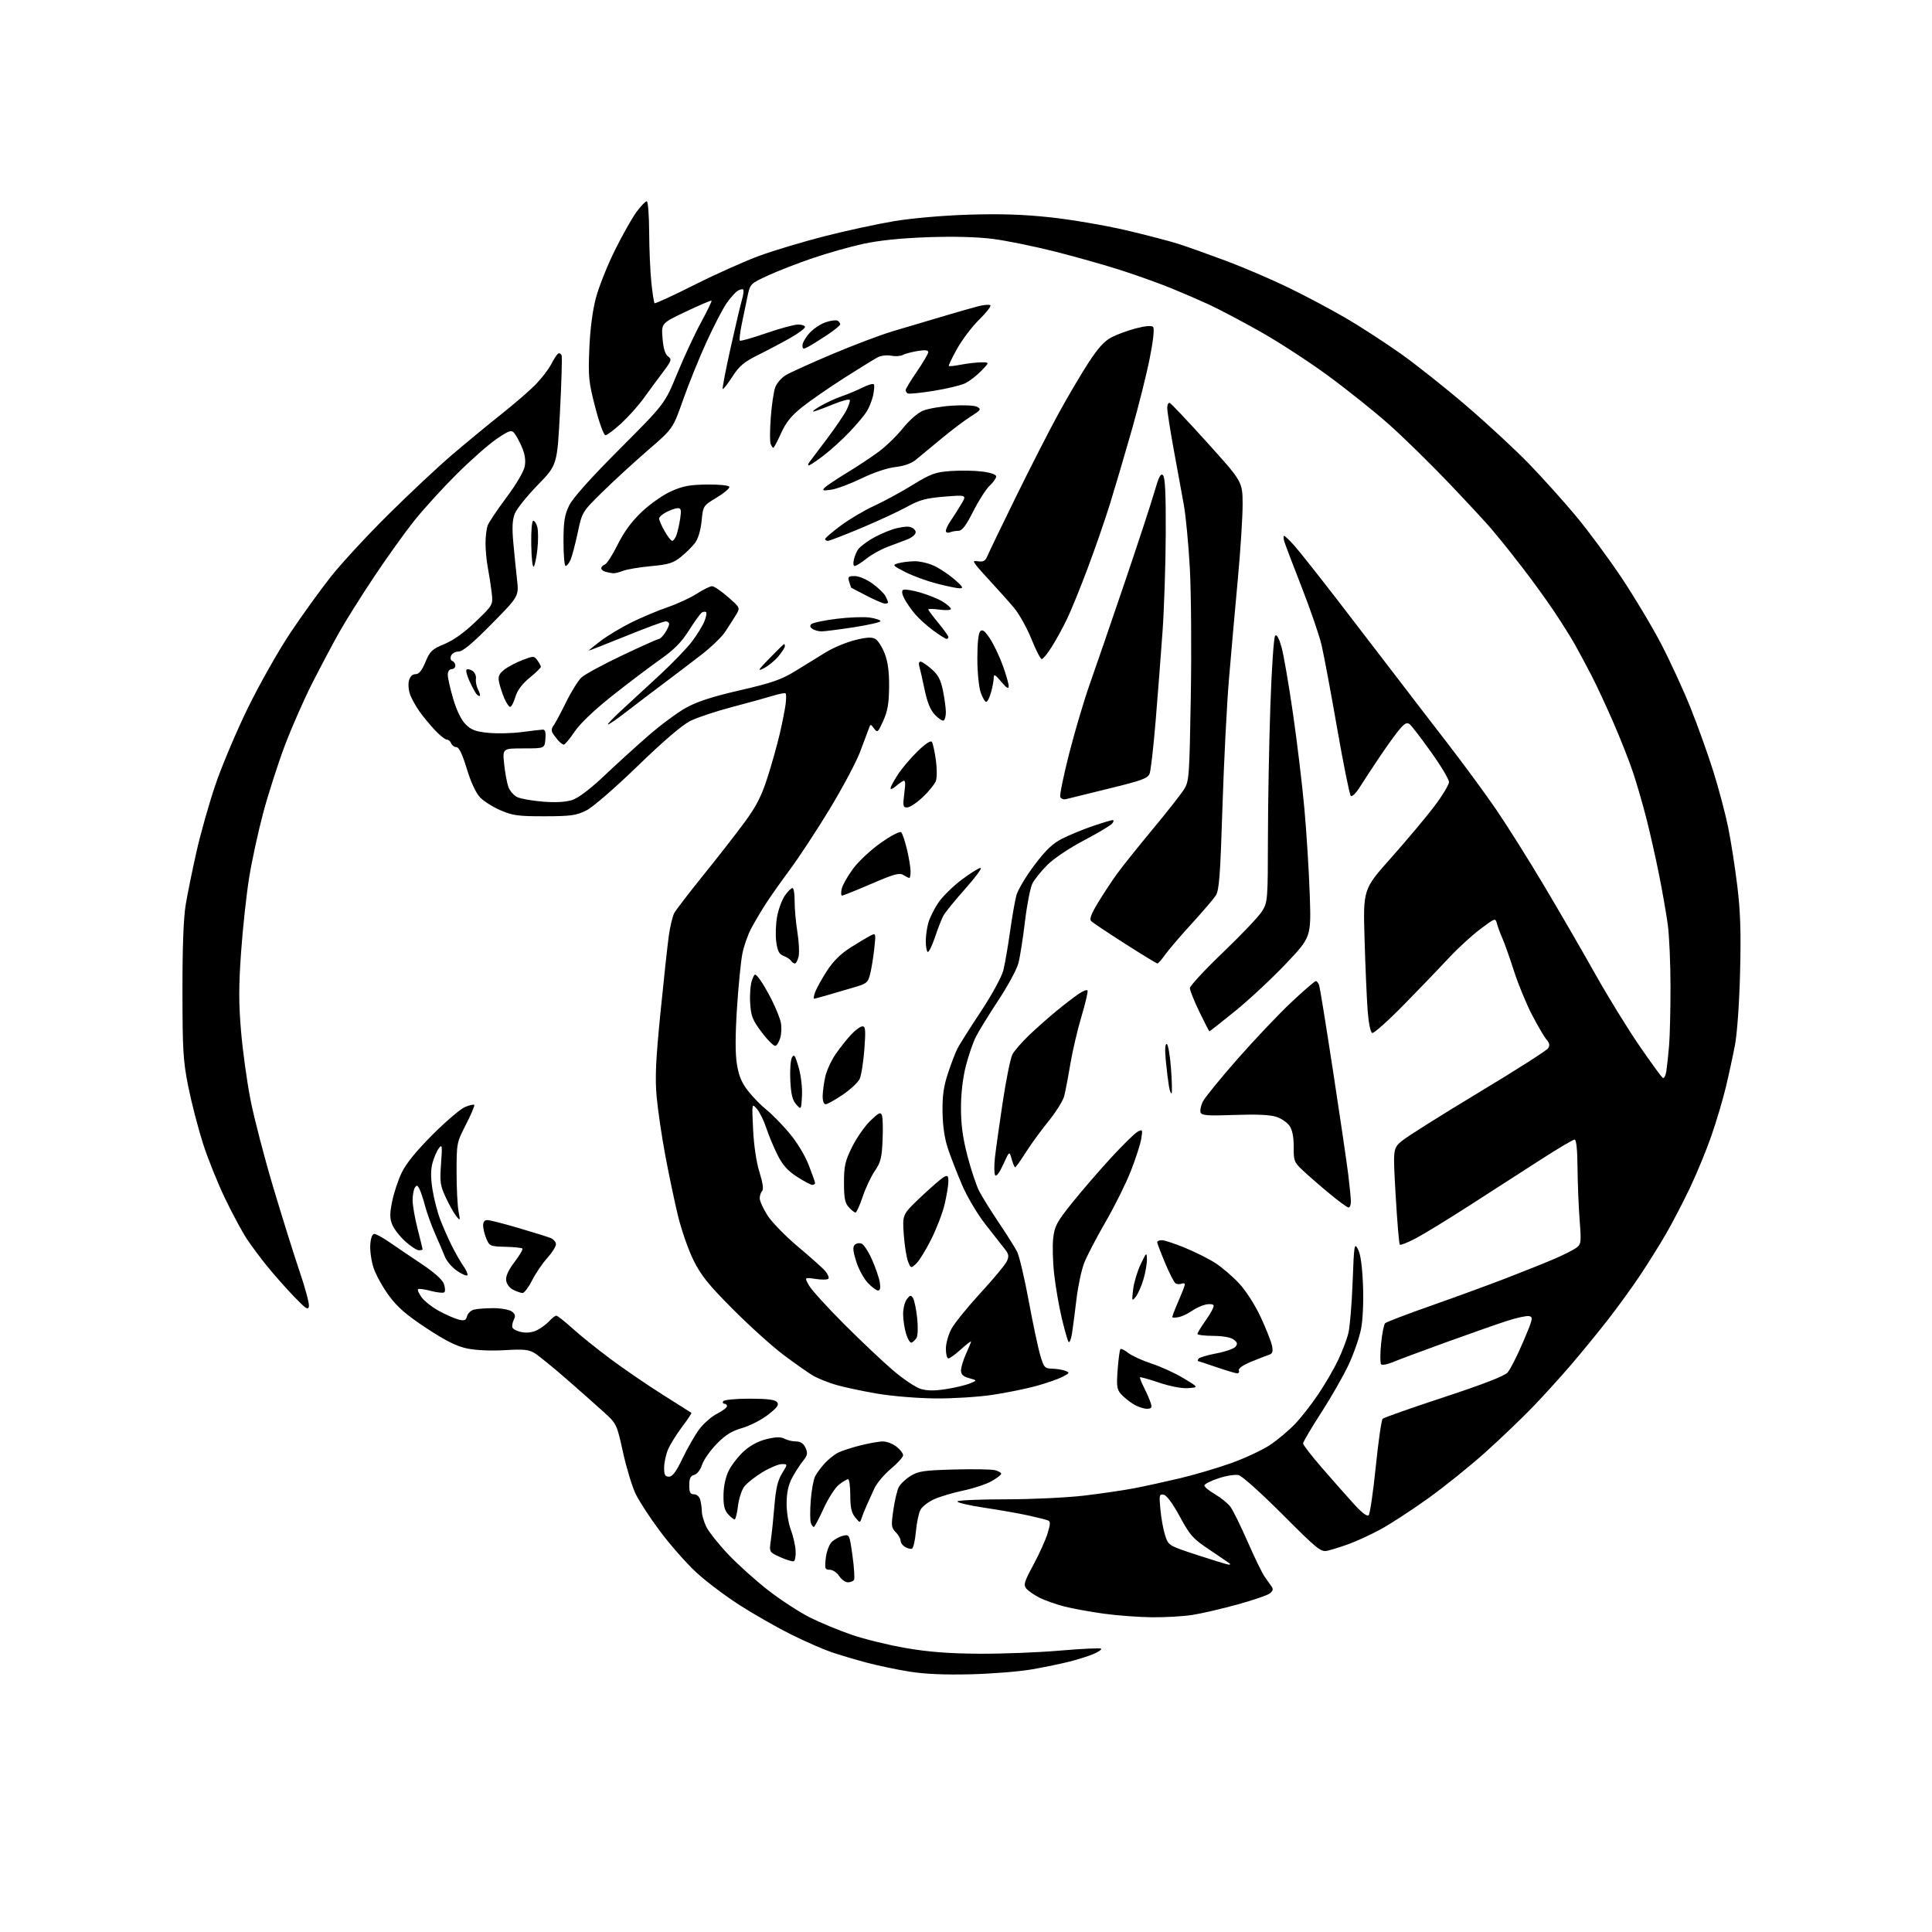 <?xml version="1.0" encoding="UTF-8" standalone="no"?>
<svg 
  version="1.1" 
  xmlns="http://www.w3.org/2000/svg" 
  xmlns:xlink="http://www.w3.org/1999/xlink" 
  xmlns:svg="http://www.w3.org/2000/svg"
  xmlns:rdf="http://www.w3.org/1999/02/22-rdf-syntax-ns#"
  xmlns:cc="http://creativecommons.org/ns#"
  xmlns:dc="http://purl.org/dc/elements/1.1/"
  viewBox="0 0 768 768"
  width="768"
  height="768"
>
<style>svg {background-color: white; }</style>"
<path stroke="none" fill="black" fill-rule="evenodd" d="M386.00,665.55C375.51,665.82 367.59,665.47 361.50,664.49C356.55,663.70 348.90,662.09 344.50,660.92C340.10,659.75 333.80,657.88 330.50,656.76C327.20,655.63 320.00,652.48 314.50,649.74C309.00,647.00 299.83,641.78 294.12,638.13C288.40,634.48 280.58,628.58 276.72,625.00C272.86,621.42 266.45,614.15 262.47,608.83C258.48,603.51 254.08,596.76 252.67,593.83C251.27,590.90 249.00,583.44 247.64,577.25C245.16,566.00 245.16,566.00 239.83,561.15C236.90,558.48 230.22,552.58 225.00,548.03C219.78,543.48 214.21,538.95 212.63,537.96C210.22,536.46 208.29,536.26 200.63,536.71C195.18,537.04 189.18,536.77 185.73,536.05C181.48,535.17 177.21,533.04 169.50,527.96C161.53,522.70 157.98,519.63 154.60,515.03C152.16,511.71 149.42,506.77 148.52,504.06C147.62,501.34 147.02,497.18 147.19,494.81C147.38,492.11 147.98,490.50 148.79,490.50C149.50,490.50 152.20,491.98 154.79,493.78C157.38,495.58 163.10,499.45 167.50,502.38C172.57,505.75 175.84,508.66 176.44,510.33C176.95,511.78 177.05,513.28 176.65,513.68C176.26,514.07 173.86,513.84 171.33,513.17C168.80,512.49 166.48,512.18 166.18,512.48C165.88,512.79 166.54,514.26 167.65,515.77C168.75,517.27 171.87,519.70 174.58,521.17C177.29,522.64 180.77,524.16 182.31,524.55C184.62,525.12 185.22,524.88 185.65,523.22C185.95,522.10 187.16,520.92 188.34,520.61C189.53,520.29 193.00,520.02 196.06,520.01C199.13,520.01 202.43,520.60 203.44,521.33C204.83,522.35 205.02,523.10 204.26,524.58C203.72,525.64 203.47,527.05 203.71,527.72C203.95,528.39 205.63,529.22 207.45,529.56C209.54,529.95 211.82,529.63 213.63,528.69C215.21,527.87 217.36,526.26 218.41,525.10C219.45,523.95 220.69,523.00 221.14,523.00C221.60,523.00 224.50,525.28 227.58,528.07C230.66,530.86 237.52,536.38 242.84,540.33C248.15,544.28 257.45,550.64 263.50,554.45C269.55,558.26 274.65,561.49 274.84,561.62C275.03,561.74 273.36,564.26 271.12,567.22C268.89,570.17 266.38,574.24 265.53,576.26C264.69,578.28 264.00,581.53 264.00,583.47C264.00,586.29 264.39,587.00 265.92,587.00C267.32,587.00 268.79,585.03 271.31,579.75C273.22,575.76 276.18,570.60 277.88,568.28C279.58,565.95 282.78,563.13 284.99,562.01C287.19,560.88 289.00,559.52 289.00,558.98C289.00,558.44 288.52,558.00 287.94,558.00C287.36,558.00 287.16,557.55 287.50,557.00C287.84,556.44 292.47,556.00 297.94,556.00C305.00,556.00 308.07,556.38 308.88,557.36C309.78,558.44 309.02,559.49 305.30,562.39C302.71,564.41 298.10,566.78 295.05,567.65C290.86,568.85 288.36,570.40 284.87,573.99C282.32,576.61 279.72,580.33 279.08,582.27C278.41,584.30 277.08,586.01 275.96,586.30C274.47,586.69 274.00,587.68 274.00,590.41C274.00,593.26 274.39,594.00 275.88,594.00C276.99,594.00 278.02,594.93 278.37,596.25C278.70,597.49 278.98,599.56 278.99,600.85C278.99,602.14 279.78,604.83 280.72,606.83C281.67,608.83 285.61,613.80 289.47,617.88C293.34,621.96 300.55,628.43 305.49,632.26C310.43,636.09 317.86,640.91 321.99,642.99C326.12,645.06 333.60,648.16 338.61,649.87C343.62,651.59 353.30,653.96 360.11,655.13C369.03,656.67 377.12,657.30 389.00,657.38C398.07,657.45 412.61,656.89 421.31,656.14C430.00,655.39 437.38,655.05 437.71,655.38C438.04,655.70 436.64,656.67 434.61,657.52C432.57,658.37 428.34,659.71 425.21,660.50C422.07,661.30 415.45,662.67 410.50,663.55C405.55,664.44 394.52,665.34 386.00,665.55zM458.00,642.89C452.77,642.84 444.15,642.20 438.83,641.47C433.51,640.75 426.42,639.45 423.08,638.60C419.74,637.74 415.28,636.17 413.18,635.09C411.08,634.02 408.74,632.40 407.98,631.48C406.77,630.02 407.13,628.82 410.82,621.99C413.14,617.69 415.67,612.08 416.44,609.52C417.61,605.64 417.62,604.79 416.49,604.36C415.75,604.07 412.30,603.21 408.82,602.43C405.35,601.66 397.46,600.27 391.29,599.34C385.13,598.42 380.32,597.29 380.60,596.83C380.89,596.37 389.53,596.00 399.82,596.00C410.10,596.00 424.13,595.33 431.01,594.52C437.88,593.70 446.88,592.38 451.00,591.58C455.12,590.78 463.23,589.01 469.00,587.64C474.77,586.27 483.96,583.56 489.42,581.61C494.87,579.66 501.77,576.44 504.74,574.47C507.71,572.50 512.18,568.77 514.66,566.19C517.14,563.61 521.36,558.23 524.04,554.22C526.73,550.22 530.27,544.13 531.91,540.70C533.55,537.26 535.39,532.43 535.99,529.97C536.60,527.51 537.36,518.35 537.69,509.61C538.26,494.55 538.37,493.86 539.83,496.61C540.84,498.52 541.51,503.32 541.81,510.77C542.07,517.44 541.76,524.58 541.04,528.27C540.37,531.70 538.15,538.10 536.09,542.50C534.04,546.90 529.12,555.49 525.18,561.60C521.23,567.70 518.00,573.18 518.00,573.78C518.00,574.38 521.45,578.83 525.66,583.68C529.87,588.53 535.52,594.93 538.22,597.89C541.31,601.30 543.46,602.94 544.06,602.34C544.59,601.81 545.85,593.17 546.88,583.12C547.91,573.07 549.14,564.46 549.62,563.99C550.11,563.52 561.06,559.66 573.96,555.42C589.48,550.31 598.04,547.00 599.28,545.60C600.32,544.45 603.08,539.00 605.44,533.50C609.36,524.33 609.56,523.47 607.82,523.18C606.78,523.00 602.94,523.82 599.29,525.00C595.64,526.17 584.74,530.00 575.07,533.49C565.41,536.99 555.75,540.59 553.62,541.49C551.48,542.40 549.41,542.77 549.01,542.32C548.61,541.87 548.61,538.21 549.00,534.19C549.39,530.17 550.12,526.49 550.61,526.00C551.10,525.52 559.15,522.44 568.50,519.16C577.85,515.88 591.35,510.94 598.50,508.19C605.65,505.44 614.46,501.91 618.07,500.34C621.68,498.78 625.55,496.82 626.65,496.00C628.52,494.61 628.61,493.82 627.93,485.00C627.52,479.77 627.15,470.44 627.09,464.25C627.03,456.90 626.62,453.00 625.92,453.00C625.32,453.00 619.36,456.53 612.67,460.84C605.98,465.15 593.30,473.31 584.50,478.97C575.70,484.64 565.91,490.63 562.74,492.29C559.57,493.95 556.74,495.07 556.45,494.78C556.15,494.48 555.41,485.76 554.81,475.40C553.71,456.55 553.71,456.55 557.23,453.57C559.17,451.92 572.83,443.32 587.58,434.44C602.34,425.56 614.86,417.58 615.41,416.71C616.14,415.56 615.97,414.62 614.81,413.31C613.93,412.31 611.34,407.91 609.05,403.52C606.76,399.13 603.52,391.25 601.84,386.02C600.15,380.78 598.09,374.95 597.25,373.06C596.41,371.17 595.44,368.54 595.08,367.22C594.44,364.83 594.41,364.84 588.40,369.36C585.07,371.86 579.51,376.96 576.04,380.70C572.57,384.44 564.53,392.80 558.17,399.28C551.82,405.77 546.10,410.87 545.47,410.63C544.79,410.37 544.04,406.68 543.67,401.84C543.32,397.25 542.76,384.50 542.44,373.50C541.84,353.50 541.84,353.50 552.98,341.00C559.10,334.12 566.79,324.97 570.06,320.66C573.33,316.34 576.00,311.94 576.00,310.87C576.00,309.80 572.81,304.47 568.91,299.02C565.02,293.56 561.21,288.59 560.45,287.96C559.36,287.06 558.53,287.42 556.56,289.66C555.19,291.22 551.64,296.10 548.68,300.50C545.71,304.90 542.06,310.46 540.56,312.86C538.99,315.36 537.45,316.85 536.95,316.35C536.46,315.86 534.03,303.78 531.53,289.48C529.04,275.19 526.26,260.35 525.36,256.50C524.47,252.65 520.91,242.30 517.47,233.50C514.02,224.70 510.90,216.49 510.53,215.25C510.17,214.01 510.12,213.00 510.44,213.00C510.75,213.00 512.53,214.69 514.39,216.75C516.25,218.81 524.24,228.89 532.14,239.14C540.04,249.40 550.40,262.90 555.17,269.14C559.93,275.39 569.05,287.25 575.43,295.50C581.81,303.75 590.56,315.68 594.88,322.00C599.19,328.32 607.68,341.82 613.74,352.00C619.81,362.18 628.93,377.93 634.02,387.00C639.11,396.07 647.06,409.00 651.69,415.72C656.31,422.44 660.50,428.19 661.00,428.50C661.49,428.80 662.12,427.58 662.40,425.78C662.67,423.98 663.16,419.46 663.48,415.74C663.80,412.02 664.06,401.44 664.05,392.24C664.05,383.03 663.56,371.90 662.96,367.50C662.36,363.10 660.77,354.01 659.42,347.31C658.07,340.60 655.84,330.70 654.45,325.31C653.07,319.91 650.76,311.90 649.31,307.50C647.87,303.10 644.30,294.00 641.37,287.28C638.45,280.55 634.46,272.00 632.52,268.28C630.58,264.55 627.70,259.18 626.12,256.34C624.54,253.51 620.73,247.43 617.65,242.84C614.56,238.25 609.08,230.68 605.46,226.00C601.85,221.32 598.12,216.59 597.19,215.49C596.26,214.38 594.20,211.90 592.62,209.99C591.03,208.07 583.60,200.06 576.12,192.20C568.63,184.33 557.77,173.71 552.00,168.59C546.23,163.47 535.31,154.75 527.74,149.21C520.18,143.66 508.03,135.78 500.74,131.69C493.46,127.60 484.35,122.80 480.50,121.02C476.65,119.25 469.78,116.29 465.24,114.44C460.70,112.60 451.96,109.47 445.81,107.48C439.67,105.50 427.82,102.14 419.49,100.03C411.16,97.92 399.95,95.63 394.57,94.96C388.32,94.17 378.96,93.93 368.64,94.30C358.01,94.68 349.28,95.59 343.07,96.95C337.89,98.08 328.89,100.63 323.07,102.61C317.26,104.59 309.29,107.68 305.36,109.49C298.31,112.73 298.20,112.84 297.18,117.64C296.62,120.31 295.58,125.30 294.88,128.72C294.18,132.14 293.82,135.16 294.09,135.42C294.35,135.68 299.05,134.35 304.53,132.46C310.01,130.56 315.74,129.01 317.25,129.01C318.76,129.00 320.00,129.45 320.00,129.99C320.00,130.54 317.44,132.45 314.32,134.24C311.19,136.03 305.45,139.07 301.57,141.00C295.72,143.90 293.91,145.41 291.10,149.77C289.23,152.67 287.52,154.85 287.29,154.62C287.06,154.39 288.47,147.07 290.41,138.35C292.36,129.63 294.40,120.95 294.96,119.07C295.51,117.18 295.73,115.39 295.43,115.10C295.14,114.81 294.14,115.05 293.20,115.63C292.27,116.22 290.28,118.45 288.79,120.60C287.30,122.74 283.72,129.68 280.82,136.00C277.93,142.32 273.75,152.65 271.53,158.95C267.50,170.40 267.50,170.40 257.59,178.95C252.15,183.65 244.02,191.10 239.55,195.50C231.40,203.50 231.40,203.50 229.63,211.86C228.65,216.46 227.36,221.30 226.77,222.61C226.17,223.93 225.30,225.00 224.84,225.00C224.38,225.00 224.00,220.64 224.00,215.32C224.00,207.41 224.40,204.79 226.19,201.07C227.64,198.03 234.39,190.46 246.32,178.50C264.27,160.50 264.27,160.50 269.20,148.50C271.92,141.90 276.17,132.75 278.66,128.18C281.15,123.60 283.03,119.70 282.84,119.52C282.65,119.34 278.09,121.29 272.69,123.85C262.88,128.50 262.88,128.50 263.37,134.46C263.69,138.53 264.39,140.82 265.57,141.68C267.15,142.83 266.97,143.37 263.32,148.22C261.13,151.12 257.72,155.75 255.74,158.50C253.76,161.25 249.83,165.64 247.00,168.25C244.16,170.86 241.32,173.00 240.67,173.00C240.01,173.00 238.23,168.15 236.63,161.96C234.01,151.90 233.81,149.85 234.26,138.71C234.58,130.98 235.53,123.56 236.86,118.50C238.02,114.10 241.42,105.55 244.42,99.50C247.42,93.45 251.29,86.59 253.02,84.25C254.75,81.91 256.58,80.00 257.09,80.00C257.59,80.00 258.02,85.51 258.05,92.25C258.08,98.99 258.48,108.00 258.92,112.29C259.37,116.57 259.95,120.28 260.20,120.53C260.45,120.78 267.59,117.49 276.08,113.22C284.56,108.95 296.23,103.73 302.00,101.63C307.77,99.53 319.40,96.04 327.84,93.89C336.27,91.73 348.65,89.05 355.34,87.93C362.49,86.74 374.71,85.67 385.00,85.34C397.61,84.94 406.69,85.23 417.50,86.39C425.75,87.27 439.25,89.58 447.50,91.50C455.75,93.43 465.43,95.96 469.00,97.13C472.57,98.30 480.90,101.27 487.50,103.74C494.10,106.21 504.90,110.82 511.50,114.00C518.10,117.17 528.50,122.68 534.62,126.24C540.74,129.79 550.87,136.36 557.14,140.83C563.41,145.30 575.28,154.75 583.52,161.84C591.76,168.93 602.79,179.18 608.03,184.61C613.27,190.05 621.52,199.22 626.35,205.00C631.18,210.78 639.34,221.80 644.49,229.50C649.63,237.20 656.77,249.12 660.35,256.00C663.93,262.88 669.21,274.35 672.07,281.50C674.94,288.65 679.02,300.07 681.15,306.88C683.28,313.70 685.90,323.60 686.97,328.88C688.05,334.17 689.68,344.57 690.58,352.00C691.85,362.34 692.11,370.42 691.71,386.50C691.40,398.84 690.55,410.80 689.66,415.50C688.82,419.90 687.18,427.45 686.02,432.28C684.86,437.12 682.32,445.67 680.38,451.28C678.44,456.90 674.61,466.23 671.87,472.00C669.13,477.77 664.80,486.10 662.25,490.50C659.70,494.90 655.06,502.32 651.94,507.00C648.81,511.68 643.11,519.55 639.26,524.50C635.41,529.45 628.78,537.55 624.54,542.50C620.30,547.45 613.38,555.07 609.18,559.42C604.97,563.78 596.58,571.81 590.52,577.26C584.46,582.72 574.12,591.03 567.54,595.74C560.96,600.45 552.41,606.01 548.54,608.09C544.67,610.17 539.02,612.76 536.00,613.84C532.98,614.92 529.23,616.09 527.67,616.44C525.06,617.03 523.66,615.90 509.84,602.04C501.60,593.77 493.75,586.73 492.41,586.39C491.05,586.05 487.49,586.60 484.38,587.64C481.30,588.66 478.77,589.95 478.75,590.50C478.74,591.05 480.65,592.63 483.01,594.00C485.36,595.38 488.12,597.63 489.14,599.00C490.15,600.38 493.22,606.62 495.96,612.87C498.69,619.13 501.74,625.38 502.72,626.76C503.70,628.15 504.95,629.92 505.50,630.70C506.22,631.73 506.00,632.49 504.69,633.46C503.70,634.20 497.85,636.18 491.69,637.87C485.54,639.56 477.57,641.40 474.00,641.96C470.43,642.52 463.23,642.94 458.00,642.89zM337.06,629.00C336.05,629.00 334.49,627.88 333.59,626.50C332.69,625.12 331.01,624.00 329.85,624.00C327.93,624.00 327.79,623.58 328.26,619.39C328.55,616.79 329.59,613.98 330.64,612.95C331.66,611.95 333.67,610.84 335.09,610.50C337.66,609.87 337.69,609.93 338.88,618.46C339.54,623.19 339.81,627.49 339.48,628.03C339.15,628.56 338.06,629.00 337.06,629.00zM488.42,621.97C488.92,621.99 489.15,621.82 488.92,621.60C488.69,621.38 485.12,618.95 481.00,616.19C474.18,611.64 473.09,610.42 468.99,602.85C466.19,597.69 463.76,594.38 462.58,594.16C460.84,593.82 460.74,594.29 461.29,600.15C461.61,603.64 462.47,608.28 463.19,610.45C464.49,614.38 464.55,614.42 476.00,618.17C482.32,620.24 487.91,621.95 488.42,621.97zM315.50,620.62C314.95,620.80 312.53,620.06 310.12,618.97C305.74,616.98 305.74,616.98 306.43,612.24C306.80,609.63 307.45,603.42 307.86,598.44C308.41,591.68 309.18,588.45 310.88,585.69C313.16,582.00 313.16,582.00 310.79,582.00C309.48,582.00 305.99,583.46 303.04,585.25C300.08,587.04 296.83,589.63 295.81,591.01C294.79,592.40 293.68,595.88 293.34,598.76C293.00,601.64 292.40,604.00 292.02,604.00C291.63,604.00 290.45,603.05 289.40,601.89C287.97,600.30 287.53,598.38 287.60,594.14C287.67,590.58 288.47,587.00 289.78,584.43C290.92,582.19 293.62,578.77 295.78,576.82C298.29,574.55 301.54,572.83 304.77,572.06C308.44,571.17 310.39,571.14 311.85,571.92C312.96,572.51 315.03,573.00 316.46,573.00C318.25,573.00 319.39,573.77 320.20,575.53C321.17,577.68 321.02,578.47 319.18,580.78C317.98,582.28 316.05,585.28 314.88,587.46C313.40,590.20 312.73,593.28 312.69,597.46C312.66,600.85 313.38,605.48 314.34,608.00C315.27,610.48 316.14,614.25 316.27,616.39C316.40,618.53 316.05,620.43 315.50,620.62zM362.50,615.64C361.95,615.80 360.71,615.48 359.75,614.92C358.79,614.36 358.00,613.25 358.00,612.45C358.00,611.65 357.13,610.13 356.06,609.06C354.30,607.30 354.21,606.48 355.11,600.31C355.65,596.56 356.61,592.47 357.24,591.22C357.86,589.96 359.98,587.94 361.94,586.73C365.05,584.80 367.22,584.48 379.23,584.15C386.78,583.94 394.10,584.06 395.48,584.41C396.87,584.75 398.00,585.40 398.00,585.83C398.00,586.27 396.26,587.61 394.14,588.80C392.02,589.99 387.01,591.66 383.00,592.50C378.99,593.34 373.79,594.88 371.44,595.92C369.09,596.96 366.60,598.87 365.90,600.16C365.21,601.45 364.38,605.39 364.07,608.92C363.76,612.45 363.05,615.47 362.50,615.64zM323.49,607.00C323.19,607.00 322.66,606.29 322.33,605.42C322.00,604.55 321.97,600.54 322.28,596.51C322.58,592.48 323.37,588.13 324.04,586.84C324.70,585.55 326.43,583.22 327.87,581.66C329.32,580.10 331.62,578.24 333.00,577.52C334.38,576.81 338.35,575.50 341.83,574.61C345.31,573.73 349.41,573.00 350.95,573.00C352.48,573.00 354.92,573.93 356.37,575.07C357.81,576.21 359.00,577.75 359.00,578.48C359.00,579.21 356.80,581.65 354.12,583.90C351.43,586.15 348.47,589.68 347.54,591.75C346.61,593.81 345.24,596.85 344.49,598.50C343.74,600.15 342.84,602.40 342.49,603.50C341.87,605.44 341.79,605.43 339.93,603.14C338.47,601.36 338.00,599.21 338.00,594.39C338.00,590.88 337.61,588.00 337.13,588.00C336.66,588.00 335.02,588.98 333.49,590.18C331.97,591.38 329.22,595.66 327.39,599.68C325.55,603.71 323.80,607.00 323.49,607.00zM455.82,560.00C454.54,559.99 452.15,559.16 450.50,558.14C448.85,557.12 446.65,555.33 445.60,554.15C443.97,552.32 443.79,550.97 444.29,544.41C444.60,540.23 445.09,536.57 445.38,536.29C445.66,536.00 447.07,536.69 448.50,537.82C449.94,538.95 454.12,540.86 457.80,542.06C461.49,543.27 467.20,545.88 470.50,547.88C476.50,551.50 476.50,551.50 472.34,551.80C469.82,551.99 465.27,551.13 460.84,549.64C456.80,548.29 453.36,547.32 453.18,547.49C453.00,547.66 453.73,549.54 454.80,551.65C455.87,553.77 457.06,556.51 457.44,557.75C458.02,559.64 457.76,560.00 455.82,560.00zM372.00,555.90C365.07,555.85 354.80,555.02 348.94,554.03C343.12,553.05 335.70,551.48 332.44,550.54C329.17,549.59 324.93,547.88 323.00,546.72C321.07,545.56 315.90,541.92 311.50,538.62C307.10,535.33 298.08,527.20 291.46,520.56C281.67,510.75 278.72,507.10 275.69,501.00C273.64,496.88 270.83,488.81 269.45,483.08C268.08,477.35 265.81,466.55 264.42,459.08C263.03,451.61 261.51,441.23 261.03,436.00C260.35,428.46 260.66,421.55 262.55,402.50C263.86,389.30 265.36,375.51 265.88,371.85C266.40,368.20 267.36,364.20 268.02,362.97C268.67,361.74 273.94,354.89 279.71,347.74C285.49,340.59 292.87,331.11 296.12,326.67C300.71,320.41 302.72,316.45 305.09,309.05C306.78,303.80 308.99,295.90 310.01,291.50C311.03,287.10 312.06,281.84 312.31,279.80C312.56,277.77 312.55,275.89 312.29,275.63C312.03,275.36 309.72,275.80 307.16,276.60C304.60,277.39 297.32,279.40 291.00,281.06C284.68,282.72 277.25,285.18 274.50,286.54C271.24,288.14 263.93,294.39 253.50,304.48C244.22,313.47 235.61,320.91 233.00,322.21C229.10,324.15 226.90,324.46 216.50,324.48C206.04,324.50 203.79,324.19 199.00,322.12C195.97,320.82 192.30,318.50 190.84,316.98C189.19,315.26 187.19,310.96 185.56,305.61C183.79,299.79 182.45,297.00 181.44,297.00C180.61,297.00 179.68,296.32 179.36,295.50C179.05,294.68 178.25,294.00 177.60,294.00C176.94,294.00 174.82,292.31 172.89,290.25C170.96,288.19 168.25,284.93 166.88,283.00C165.50,281.07 163.82,278.11 163.13,276.40C162.45,274.70 162.18,272.11 162.55,270.65C162.99,268.92 163.89,268.00 165.16,268.00C166.55,268.00 167.69,266.60 169.12,263.16C170.92,258.83 171.73,258.06 176.68,256.01C180.29,254.52 184.63,251.41 189.12,247.08C196.02,240.45 196.02,240.45 195.44,235.48C195.12,232.74 194.44,228.34 193.93,225.70C193.42,223.06 193.00,218.70 193.00,216.02C193.00,213.33 193.40,210.09 193.89,208.82C194.38,207.54 197.74,202.54 201.35,197.71C205.18,192.60 208.20,187.45 208.59,185.40C209.04,182.98 208.68,180.56 207.44,177.69C206.45,175.38 205.06,172.85 204.35,172.06C203.24,170.83 202.23,171.19 197.30,174.56C194.14,176.73 187.03,183.00 181.51,188.50C175.98,194.00 168.40,202.32 164.66,207.00C160.93,211.68 153.68,221.80 148.56,229.50C143.43,237.20 137.22,247.10 134.76,251.50C132.29,255.90 127.52,264.90 124.16,271.50C120.80,278.10 115.86,289.35 113.17,296.50C110.48,303.65 106.65,315.57 104.66,323.00C102.67,330.43 100.14,342.06 99.04,348.87C97.94,355.67 96.50,369.02 95.83,378.54C94.87,392.11 94.87,398.89 95.83,410.02C96.49,417.82 98.17,430.00 99.56,437.10C100.94,444.20 104.99,459.79 108.55,471.75C112.12,483.71 116.85,498.83 119.07,505.35C121.30,511.86 122.98,518.11 122.81,519.23C122.55,520.94 121.61,520.34 116.85,515.38C113.75,512.15 109.01,506.80 106.32,503.50C103.64,500.20 99.95,495.25 98.13,492.50C96.31,489.75 92.43,482.55 89.51,476.50C86.58,470.45 82.61,460.55 80.67,454.50C78.74,448.45 76.12,438.32 74.85,432.00C72.80,421.76 72.55,417.60 72.53,394.00C72.51,376.34 72.95,364.83 73.84,359.50C74.58,355.10 76.51,345.65 78.12,338.50C79.73,331.35 83.10,319.44 85.61,312.03C88.12,304.63 93.91,290.90 98.48,281.53C103.05,272.17 110.66,258.71 115.38,251.63C120.10,244.56 127.41,234.43 131.61,229.13C135.81,223.84 146.07,212.75 154.40,204.50C162.72,196.25 174.03,185.65 179.52,180.95C185.01,176.25 193.78,169.02 199.00,164.88C204.22,160.74 210.46,155.36 212.85,152.93C215.24,150.49 218.05,146.84 219.09,144.82C220.12,142.79 221.38,140.88 221.88,140.57C222.38,140.26 223.00,140.57 223.25,141.26C223.50,141.94 223.21,152.03 222.60,163.67C221.50,184.85 221.50,184.85 213.74,192.81C209.48,197.20 205.39,202.29 204.65,204.14C203.69,206.57 203.51,209.71 204.03,215.50C204.43,219.90 205.09,226.54 205.51,230.26C206.28,237.02 206.28,237.02 195.45,248.01C187.79,255.78 183.93,259.00 182.28,259.00C180.99,259.00 179.65,259.76 179.29,260.69C178.93,261.63 179.16,262.55 179.82,262.77C180.47,262.99 181.00,263.80 181.00,264.58C181.00,265.36 180.32,266.00 179.50,266.00C178.61,266.00 178.00,266.92 178.00,268.25C178.00,269.49 178.97,273.81 180.17,277.85C181.54,282.48 183.37,286.22 185.11,287.95C187.33,290.17 189.09,290.83 194.18,291.32C197.66,291.66 203.65,291.52 207.50,291.00C211.35,290.49 215.09,290.05 215.81,290.03C216.72,290.01 217.03,291.15 216.81,293.75C216.50,297.50 216.50,297.50 208.14,297.50C199.77,297.50 199.77,297.50 200.40,303.65C200.75,307.04 201.50,311.14 202.07,312.76C202.64,314.39 204.26,316.26 205.69,316.90C207.11,317.55 211.74,318.35 215.97,318.68C221.03,319.07 224.97,318.83 227.52,317.99C229.92,317.20 234.62,313.65 239.95,308.61C244.65,304.15 252.52,296.99 257.43,292.70C262.34,288.41 269.16,283.33 272.57,281.42C277.08,278.90 283.01,276.97 294.15,274.40C306.99,271.43 310.61,270.17 316.28,266.68C320.01,264.38 325.41,261.06 328.28,259.29C331.15,257.52 336.30,255.36 339.72,254.49C344.23,253.34 346.48,253.18 347.88,253.94C348.95,254.51 350.65,257.12 351.66,259.74C352.96,263.09 353.48,267.01 353.43,273.00C353.38,279.56 352.86,282.64 351.12,286.50C349.01,291.18 348.78,291.38 347.46,289.60C346.08,287.73 346.04,287.73 345.38,289.60C345.01,290.64 343.42,294.88 341.85,299.00C340.27,303.12 334.82,313.35 329.74,321.72C324.66,330.09 317.57,340.87 314.00,345.68C310.43,350.50 306.05,356.70 304.28,359.47C302.51,362.24 299.98,366.52 298.65,369.00C297.32,371.48 295.73,375.98 295.12,379.00C294.51,382.02 293.54,391.76 292.97,400.64C292.26,411.55 292.25,418.81 292.93,423.02C293.67,427.64 294.82,430.39 297.35,433.65C299.24,436.06 302.51,439.42 304.63,441.10C306.75,442.79 310.82,446.92 313.66,450.29C316.70,453.87 319.91,459.12 321.42,462.98C322.84,466.59 324.00,469.88 324.00,470.27C324.00,470.67 323.50,471.00 322.89,471.00C322.28,471.00 319.53,469.54 316.78,467.76C313.08,465.36 311.08,463.11 309.03,459.01C307.52,455.98 305.51,451.15 304.57,448.27C303.62,445.39 301.95,442.02 300.86,440.77C298.86,438.50 298.86,438.50 299.37,449.00C299.68,455.41 300.67,462.03 301.91,465.98C303.21,470.16 303.59,472.81 302.97,473.43C302.44,473.96 302.00,475.28 302.00,476.36C302.00,477.44 303.41,480.52 305.13,483.21C306.86,485.89 312.37,491.52 317.38,495.72C322.40,499.92 327.25,504.27 328.17,505.40C329.09,506.52 329.61,507.82 329.33,508.27C329.05,508.72 326.78,508.79 324.28,508.41C319.73,507.73 319.73,507.73 321.61,511.02C322.65,512.83 328.90,519.71 335.50,526.31C342.10,532.92 350.84,541.18 354.91,544.67C358.99,548.16 363.97,551.51 365.99,552.11C368.56,552.89 371.55,552.91 376.07,552.19C379.61,551.64 383.85,550.63 385.50,549.96C388.50,548.74 388.50,548.74 385.25,547.84C382.82,547.17 382.01,546.38 382.02,544.72C382.03,543.50 382.93,540.54 384.02,538.14C385.11,535.74 386.00,533.55 386.00,533.27C386.00,533.00 384.20,534.39 382.00,536.38C379.80,538.37 377.55,540.00 377.00,540.00C376.45,540.00 376.00,538.27 376.00,536.16C376.00,534.04 377.01,530.45 378.25,528.18C379.49,525.91 384.69,519.49 389.81,513.93C394.94,508.36 399.63,502.72 400.24,501.38C401.15,499.38 401.00,498.51 399.42,496.51C398.37,495.18 394.90,490.76 391.72,486.69C388.41,482.44 384.42,475.71 382.37,470.89C380.40,466.28 377.89,459.80 376.79,456.50C375.48,452.57 374.75,447.57 374.67,442.00C374.58,435.57 375.12,431.80 376.86,426.55C378.12,422.73 379.82,418.31 380.64,416.73C381.46,415.15 385.63,408.56 389.91,402.08C394.29,395.45 398.18,388.33 398.83,385.77C399.46,383.27 400.65,376.40 401.48,370.51C402.30,364.61 403.45,358.04 404.03,355.91C404.60,353.78 407.80,348.41 411.13,343.98C415.77,337.83 418.41,335.32 422.35,333.32C425.18,331.89 430.62,329.65 434.43,328.36C438.23,327.06 441.78,326.00 442.30,326.00C442.82,326.00 442.73,326.62 442.09,327.39C441.46,328.15 436.41,331.16 430.87,334.07C425.13,337.09 418.89,341.27 416.36,343.79C413.93,346.23 411.25,349.55 410.41,351.17C409.57,352.79 408.24,359.61 407.44,366.31C406.65,373.01 405.47,380.49 404.82,382.93C404.17,385.36 400.59,391.99 396.85,397.65C393.12,403.32 389.12,409.80 387.97,412.06C386.82,414.31 385.00,419.57 383.94,423.74C382.72,428.52 382.00,434.69 382.00,440.46C382.00,447.03 382.72,452.36 384.57,459.47C385.98,464.90 388.07,471.18 389.21,473.42C390.35,475.66 393.87,481.32 397.02,486.00C400.17,490.68 403.46,495.89 404.32,497.59C405.18,499.30 407.26,508.07 408.93,517.10C410.59,526.12 412.66,535.86 413.52,538.75C414.97,543.64 415.30,544.00 418.29,544.07C420.05,544.11 422.40,544.49 423.49,544.92C425.32,545.63 425.22,545.83 422.34,547.33C420.60,548.22 415.88,549.86 411.84,550.97C407.80,552.07 400.00,553.66 394.50,554.48C389.00,555.31 378.88,555.95 372.00,555.90zM491.72,545.92C491.05,545.88 487.35,544.77 483.50,543.45C479.65,542.14 476.36,541.05 476.19,541.03C476.02,541.01 476.13,540.60 476.43,540.12C476.73,539.63 479.89,538.68 483.45,538.01C487.02,537.34 490.46,536.15 491.11,535.36C492.05,534.23 491.90,533.64 490.40,532.50C489.23,531.62 486.09,531.05 482.25,531.03C478.81,531.01 476.00,530.66 476.00,530.25C476.00,529.83 477.56,527.30 479.47,524.61C481.38,521.92 482.71,519.33 482.41,518.86C482.12,518.38 480.67,518.26 479.19,518.60C477.71,518.93 475.23,520.09 473.68,521.18C472.14,522.27 469.77,523.35 468.43,523.60C467.10,523.84 466.00,523.83 466.00,523.57C466.00,523.31 466.51,521.84 467.14,520.30C467.77,518.76 468.89,516.08 469.64,514.35C470.39,512.62 471.00,510.88 471.00,510.49C471.00,510.10 470.40,510.02 469.66,510.30C468.92,510.58 467.86,510.52 467.29,510.16C466.73,509.80 464.85,506.13 463.13,502.02C461.41,497.90 460.00,494.19 460.00,493.77C460.00,493.35 460.84,493.00 461.86,493.00C462.89,493.00 467.03,494.36 471.07,496.03C475.11,497.69 480.53,500.41 483.11,502.07C485.69,503.73 489.91,507.34 492.49,510.09C495.23,513.02 498.81,518.58 501.10,523.47C503.25,528.07 505.29,533.21 505.63,534.90C506.12,537.34 505.86,538.09 504.37,538.58C503.34,538.92 500.14,540.16 497.26,541.35C494.07,542.66 492.20,543.99 492.48,544.75C492.73,545.44 492.39,545.96 491.72,545.92zM362.35,533.72C361.79,533.90 360.81,532.30 360.17,530.16C359.52,528.02 359.00,524.49 359.00,522.33C359.00,520.16 359.67,517.51 360.48,516.44C361.74,514.79 362.10,514.72 362.92,515.97C363.45,516.78 364.20,520.34 364.58,523.89C364.98,527.59 364.86,531.00 364.31,531.86C363.79,532.70 362.90,533.53 362.35,533.72zM426.15,530.00C425.77,532.48 425.13,533.99 424.74,533.36C424.34,532.73 423.12,528.45 422.04,523.86C420.95,519.26 419.61,511.46 419.05,506.52C418.49,501.58 418.32,495.10 418.67,492.13C419.23,487.36 420.12,485.72 426.22,478.11C430.02,473.38 436.96,465.34 441.64,460.25C446.32,455.16 451.08,450.49 452.22,449.88C454.19,448.83 454.26,448.97 453.67,452.65C453.33,454.78 451.47,460.54 449.54,465.46C447.62,470.37 443.11,479.45 439.53,485.64C435.95,491.82 432.12,499.15 431.03,501.93C429.93,504.70 428.55,511.14 427.94,516.24C427.34,521.33 426.53,527.52 426.15,530.00zM451.46,515.52C449.95,517.38 449.89,517.21 450.43,512.60C450.75,509.91 452.09,505.41 453.42,502.60C455.71,497.77 455.84,497.66 455.92,500.57C455.96,502.26 455.34,505.86 454.53,508.59C453.72,511.31 452.34,514.43 451.46,515.52zM207.73,513.99C207.05,513.98 205.38,513.40 204.00,512.71C202.51,511.96 201.38,510.43 201.20,508.93C201.01,507.26 202.13,504.81 204.55,501.64C206.56,499.01 207.95,496.62 207.65,496.31C207.34,496.01 204.29,495.70 200.87,495.62C194.96,495.49 194.57,495.33 193.37,492.49C192.66,490.85 192.07,488.49 192.05,487.25C192.02,485.77 192.59,485.00 193.71,485.00C194.65,485.00 200.17,486.40 205.96,488.10C211.76,489.81 217.51,491.60 218.75,492.08C219.99,492.56 221.00,493.70 221.00,494.61C221.00,495.51 219.44,497.98 217.54,500.09C215.63,502.20 212.92,506.19 211.52,508.96C210.11,511.73 208.41,513.99 207.73,513.99zM349.03,513.00C348.36,513.00 346.51,511.62 344.93,509.92C343.35,508.23 341.28,504.40 340.34,501.41C339.08,497.40 338.92,495.68 339.75,494.85C340.36,494.24 341.59,494.01 342.48,494.35C343.37,494.70 345.25,497.57 346.65,500.74C348.05,503.91 349.44,507.96 349.73,509.75C350.09,511.94 349.86,513.00 349.03,513.00zM185.83,506.89C185.65,507.36 183.85,506.64 181.84,505.30C179.83,503.95 177.61,501.42 176.91,499.67C176.22,497.93 174.45,493.80 172.99,490.50C171.53,487.20 169.74,482.25 169.01,479.50C168.29,476.75 167.26,473.65 166.74,472.61C165.97,471.09 165.62,470.99 164.91,472.11C164.43,472.88 164.02,475.12 164.02,477.09C164.01,479.06 164.90,484.20 166.00,488.50C167.10,492.80 168.00,496.47 168.00,496.66C168.00,496.85 167.33,497.00 166.50,497.00C165.68,497.00 163.26,495.42 161.12,493.49C158.98,491.56 156.65,488.58 155.94,486.86C154.91,484.36 154.89,482.55 155.88,477.62C156.55,474.26 158.27,469.07 159.70,466.11C161.41,462.54 165.56,457.44 171.94,451.06C177.24,445.76 183.04,440.81 184.82,440.07C186.61,439.33 188.27,438.94 188.53,439.19C188.78,439.45 187.31,442.94 185.25,446.96C181.55,454.16 181.50,454.42 181.50,465.88C181.50,472.27 181.85,479.30 182.27,481.50C183.01,485.31 182.97,485.40 181.41,483.50C180.51,482.40 178.64,479.07 177.25,476.11C174.98,471.26 174.79,469.90 175.32,462.61C175.86,455.30 175.78,454.69 174.44,456.47C173.63,457.55 172.49,460.18 171.92,462.31C171.19,465.00 171.19,468.21 171.92,472.84C172.50,476.50 173.89,481.91 175.02,484.85C176.15,487.79 178.24,492.52 179.66,495.35C181.09,498.18 183.13,501.74 184.21,503.26C185.28,504.79 186.01,506.41 185.83,506.89zM364.14,502.38C362.08,504.24 362.04,504.23 360.93,501.38C360.32,499.80 359.56,494.96 359.26,490.64C358.70,482.79 358.70,482.79 366.04,475.82C370.08,472.00 374.20,468.43 375.19,467.90C376.74,467.07 377.00,467.34 376.99,469.71C376.98,471.25 376.31,475.31 375.50,478.75C374.69,482.18 372.27,488.48 370.12,492.75C367.98,497.01 365.28,501.35 364.14,502.38zM340.07,482.00C339.65,482.00 338.45,481.05 337.40,479.90C335.88,478.21 335.50,476.26 335.50,470.12C335.50,463.52 335.94,461.56 338.69,455.98C340.45,452.42 343.70,447.74 345.91,445.58C349.25,442.33 350.04,441.94 350.57,443.32C350.92,444.23 351.04,448.70 350.84,453.24C350.54,460.26 350.07,462.10 347.75,465.47C346.25,467.65 344.08,472.27 342.93,475.72C341.78,479.17 340.49,482.00 340.07,482.00zM536.06,480.00C535.54,480.00 532.05,477.45 528.31,474.33C524.56,471.22 519.86,467.12 517.86,465.23C514.45,462.03 514.22,461.41 514.27,455.97C514.30,452.19 513.75,449.27 512.70,447.66C511.80,446.29 509.41,444.63 507.38,443.96C504.91,443.15 499.43,442.90 490.76,443.21C480.16,443.60 477.72,443.42 477.27,442.25C476.97,441.47 477.35,439.54 478.11,437.96C478.87,436.39 485.08,428.76 491.89,421.01C498.71,413.26 508.33,403.11 513.27,398.46C518.21,393.81 522.62,390.00 523.06,390.00C523.50,390.00 524.11,390.79 524.41,391.75C524.71,392.71 527.20,408.12 529.94,426.00C532.68,443.88 535.39,462.31 535.96,466.97C536.53,471.63 537.00,476.47 537.00,477.72C537.00,478.98 536.58,480.00 536.06,480.00zM398.79,462.92C397.27,466.25 396.04,467.88 395.59,467.15C395.19,466.50 395.15,463.39 395.49,460.23C395.84,457.08 397.24,447.14 398.59,438.14C399.95,429.14 401.69,420.59 402.45,419.14C403.22,417.69 406.24,414.21 409.17,411.42C412.10,408.63 416.98,404.32 420.00,401.84C423.02,399.37 426.93,396.36 428.68,395.16C430.43,393.95 432.06,393.31 432.31,393.73C432.56,394.15 431.48,398.77 429.92,403.99C428.35,409.21 426.35,417.76 425.47,422.99C424.60,428.22 423.49,433.99 423.01,435.81C422.52,437.63 419.69,442.13 416.71,445.81C413.73,449.49 409.66,455.09 407.66,458.25C405.66,461.41 403.81,464.00 403.54,464.00C403.27,464.00 402.65,462.54 402.15,460.75C401.25,457.50 401.25,457.50 398.79,462.92zM318.80,435.55C318.50,441.23 318.50,441.23 316.51,439.03C315.01,437.36 314.44,435.04 314.16,429.51C313.96,425.49 314.25,421.38 314.81,420.38C315.65,418.87 316.09,419.50 317.46,424.22C318.39,427.43 318.97,432.32 318.80,435.55zM328.25,438.95C327.49,438.98 327.01,437.72 327.02,435.75C327.04,433.96 327.51,430.48 328.06,428.00C328.62,425.52 330.48,421.48 332.20,419.00C333.91,416.52 336.68,413.04 338.35,411.25C340.02,409.46 342.04,408.00 342.84,408.00C344.05,408.00 344.17,409.52 343.59,417.22C343.21,422.30 342.36,427.57 341.70,428.94C341.04,430.32 338.02,433.12 335.00,435.17C331.98,437.22 328.94,438.92 328.25,438.95zM465.72,434.61C465.46,434.88 464.99,433.61 464.67,431.80C464.36,429.98 463.81,425.46 463.44,421.75C463.01,417.48 463.13,415.00 463.76,415.00C464.31,415.00 465.08,419.31 465.48,424.57C465.87,429.83 465.98,434.35 465.72,434.61zM308.27,415.74C307.66,415.95 305.22,413.56 302.87,410.44C299.10,405.45 298.53,404.02 298.20,398.63C298.00,395.26 298.32,391.21 298.93,389.64C300.04,386.78 300.04,386.78 301.93,389.18C302.97,390.51 305.17,394.27 306.81,397.54C308.45,400.82 310.07,404.85 310.40,406.50C310.73,408.15 310.64,410.82 310.20,412.43C309.75,414.05 308.89,415.54 308.27,415.74zM480.76,409.97C480.62,409.95 478.81,406.44 476.75,402.18C474.69,397.91 473.00,393.69 473.00,392.80C473.00,391.92 478.96,385.48 486.25,378.51C493.54,371.53 500.51,364.18 501.74,362.16C503.91,358.62 503.99,357.64 504.02,333.00C504.04,318.98 504.48,295.39 504.99,280.59C505.50,265.77 506.35,253.25 506.89,252.71C507.53,252.07 508.40,253.61 509.40,257.12C510.24,260.08 512.29,271.95 513.96,283.50C515.63,295.05 517.68,312.15 518.52,321.50C519.36,330.85 520.32,346.15 520.64,355.50C521.22,372.50 521.22,372.50 511.18,383.09C505.66,388.91 496.61,397.35 491.08,401.84C485.55,406.33 480.90,409.98 480.76,409.97zM323.59,397.00C323.29,397.00 323.52,395.76 324.09,394.25C324.66,392.74 326.75,388.99 328.73,385.92C331.14,382.19 334.19,379.15 337.92,376.78C340.99,374.83 344.56,372.68 345.86,372.02C348.22,370.81 348.22,370.81 347.53,377.16C347.15,380.65 346.41,385.17 345.89,387.21C345.02,390.64 344.52,391.04 339.22,392.57C336.08,393.48 331.39,394.85 328.81,395.61C326.23,396.38 323.88,397.00 323.59,397.00zM315.98,383.00C315.51,383.00 314.82,382.52 314.46,381.94C314.10,381.35 312.77,380.48 311.51,380.00C309.70,379.31 309.07,378.10 308.56,374.31C308.21,371.67 308.38,367.10 308.95,364.17C309.52,361.24 310.91,357.52 312.06,355.92C313.20,354.31 314.54,353.00 315.03,353.00C315.52,353.00 315.91,355.36 315.88,358.25C315.86,361.14 316.35,366.61 316.96,370.41C317.58,374.21 317.81,378.60 317.47,380.16C317.12,381.72 316.45,383.00 315.98,383.00zM460.09,383.00C459.77,382.99 453.95,379.45 447.17,375.11C440.38,370.78 434.35,366.75 433.75,366.15C432.98,365.38 433.76,363.29 436.50,358.79C438.60,355.33 441.94,350.26 443.91,347.52C445.88,344.78 452.18,336.91 457.89,330.02C463.61,323.13 469.29,315.93 470.53,314.00C472.71,310.60 472.79,309.52 473.36,277.00C473.68,258.57 473.51,235.58 472.98,225.91C472.45,216.23 471.35,204.76 470.54,200.41C469.74,196.06 467.93,186.21 466.54,178.52C465.14,170.84 464.00,163.49 464.00,162.19C464.00,160.89 464.44,159.98 464.98,160.17C465.52,160.35 472.25,167.47 479.94,176.00C493.93,191.50 493.93,191.50 493.96,200.50C493.97,205.45 493.11,218.95 492.03,230.50C490.96,242.05 489.38,259.82 488.53,269.98C487.67,280.15 486.51,303.09 485.94,320.98C485.08,348.11 484.64,353.91 483.28,356.00C482.38,357.37 478.07,362.41 473.70,367.19C469.32,371.97 464.61,377.48 463.21,379.44C461.82,381.40 460.41,383.00 460.09,383.00zM371.61,372.71C370.42,376.23 369.12,378.79 368.72,378.39C368.33,377.99 368.00,376.05 368.01,374.08C368.01,372.11 368.46,368.87 369.01,366.89C369.57,364.90 371.34,361.30 372.96,358.89C374.58,356.48 378.74,352.37 382.20,349.76C385.67,347.15 389.08,345.01 389.80,345.01C390.51,345.00 387.75,348.76 383.66,353.35C379.57,357.95 375.67,362.74 375.00,364.01C374.32,365.27 372.79,369.19 371.61,372.71zM334.73,356.01C334.31,356.00 334.25,354.76 334.61,353.25C334.97,351.74 337.01,348.14 339.16,345.26C341.30,342.37 346.27,337.75 350.21,334.99C354.30,332.12 357.74,330.34 358.24,330.84C358.72,331.32 359.75,334.37 360.52,337.61C361.30,340.85 361.94,344.74 361.96,346.25C361.98,347.76 361.77,349.00 361.49,349.00C361.20,349.00 360.13,348.47 359.09,347.83C357.53,346.85 355.37,347.45 346.36,351.34C340.39,353.91 335.15,356.01 334.73,356.01zM360.63,320.97C358.95,321.00 358.84,320.45 359.47,315.39C360.04,310.85 359.92,309.92 358.84,310.54C358.10,310.96 356.71,311.98 355.75,312.81C354.79,313.63 354.00,313.88 354.00,313.35C354.00,312.82 355.29,310.39 356.88,307.95C358.46,305.50 362.01,301.32 364.76,298.65C367.96,295.55 370.02,294.22 370.46,294.94C370.85,295.56 371.55,298.80 372.02,302.13C372.50,305.57 372.50,309.20 372.00,310.51C371.51,311.78 369.18,314.65 366.81,316.88C364.44,319.12 361.66,320.96 360.63,320.97zM423.75,317.67C422.78,317.93 421.76,317.53 421.47,316.79C421.19,316.05 422.79,308.26 425.03,299.47C427.28,290.69 430.94,278.32 433.18,272.00C435.41,265.68 441.60,247.68 446.93,232.00C452.26,216.32 457.63,199.95 458.87,195.61C460.61,189.53 461.40,188.00 462.31,188.92C463.16,189.77 463.47,196.41 463.40,212.31C463.34,224.51 462.77,241.93 462.13,251.00C461.49,260.07 460.26,276.00 459.40,286.40C458.54,296.79 457.46,306.29 457.00,307.51C456.28,309.41 453.93,310.27 440.83,313.46C432.40,315.51 424.71,317.41 423.75,317.67zM224.13,296.00C223.68,296.00 222.63,295.21 221.81,294.25C220.98,293.29 219.97,291.92 219.57,291.21C219.16,290.49 219.32,289.32 219.92,288.60C220.52,287.87 222.76,283.73 224.89,279.39C227.02,275.05 229.84,270.50 231.16,269.29C232.47,268.07 239.74,264.13 247.31,260.54C254.87,256.94 261.45,254.00 261.92,254.00C262.39,254.00 263.50,252.89 264.38,251.54C265.27,250.18 266.00,248.60 266.00,248.04C266.00,247.47 265.37,247.00 264.60,247.00C263.83,247.00 256.63,249.67 248.60,252.92C240.57,256.18 234.00,258.75 234.00,258.63C234.00,258.51 236.16,256.76 238.80,254.75C241.44,252.74 246.95,249.43 251.05,247.40C255.15,245.38 261.60,242.66 265.40,241.37C269.19,240.08 274.41,237.66 276.99,236.01C279.56,234.35 282.31,233.01 283.09,233.02C283.86,233.03 286.70,234.97 289.40,237.33C294.30,241.61 294.30,241.61 292.49,244.56C291.49,246.18 289.59,249.16 288.25,251.18C286.92,253.21 282.60,257.35 278.66,260.39C274.72,263.43 267.90,268.61 263.50,271.91C259.10,275.21 252.57,280.17 249.00,282.94C245.43,285.72 242.14,287.99 241.69,287.99C241.25,288.00 243.71,285.41 247.16,282.25C250.61,279.09 257.50,272.73 262.47,268.12C267.44,263.51 273.11,257.61 275.07,255.01C277.04,252.40 279.24,248.85 279.96,247.10C280.68,245.36 281.01,243.68 280.70,243.37C280.39,243.06 279.64,243.11 279.03,243.48C278.42,243.86 276.11,247.03 273.90,250.54C270.84,255.38 268.00,258.24 262.18,262.34C257.96,265.32 249.41,271.79 243.19,276.73C236.15,282.32 230.56,287.66 228.41,290.86C226.51,293.69 224.58,296.00 224.13,296.00zM375.15,286.41C374.69,286.69 373.13,285.70 371.69,284.20C369.84,282.26 368.61,279.27 367.51,273.98C366.65,269.87 365.70,265.71 365.41,264.75C365.11,263.79 365.33,263.00 365.90,263.00C366.47,263.00 368.46,264.34 370.32,265.98C372.97,268.30 373.97,270.21 374.86,274.65C375.49,277.77 376.00,281.58 376.00,283.11C376.00,284.63 375.62,286.12 375.15,286.41zM202.79,281.00C202.30,281.00 201.23,279.40 200.41,277.45C199.60,275.49 198.68,272.63 198.37,271.09C197.93,268.88 198.36,267.86 200.46,266.21C201.92,265.06 205.17,263.34 207.69,262.38C212.09,260.69 212.31,260.70 213.63,262.51C214.38,263.54 215.00,264.69 215.00,265.07C215.00,265.45 212.99,267.41 210.53,269.42C207.53,271.88 205.66,274.39 204.87,277.05C204.22,279.22 203.28,281.00 202.79,281.00zM392.03,279.00C391.55,279.00 390.56,277.31 389.84,275.25C389.11,273.16 388.52,267.22 388.51,261.80C388.50,255.76 388.94,251.67 389.66,250.94C390.54,250.06 391.47,250.76 393.53,253.86C395.01,256.10 397.30,260.90 398.61,264.52C399.93,268.13 400.99,271.86 400.97,272.80C400.95,274.01 400.10,273.49 398.00,271.00C395.54,268.07 395.05,267.83 395.02,269.50C395.00,270.60 394.52,273.19 393.95,275.25C393.37,277.31 392.51,279.00 392.03,279.00zM190.72,276.61C190.48,276.85 189.85,276.47 189.31,275.77C188.78,275.07 187.55,272.78 186.59,270.67C185.62,268.56 185.11,266.55 185.46,266.20C185.81,265.86 186.86,266.06 187.80,266.66C188.73,267.25 189.36,268.68 189.19,269.83C189.03,270.98 189.40,272.88 190.02,274.05C190.65,275.22 190.96,276.37 190.72,276.61zM303.63,265.64C300.94,267.00 301.27,266.43 305.97,261.61C308.97,258.52 311.56,256.00 311.72,256.00C311.87,256.00 312.00,256.42 312.00,256.92C312.00,257.43 310.82,259.25 309.38,260.96C307.94,262.67 305.35,264.78 303.63,265.64zM414.11,262.00C413.62,262.00 411.79,258.44 410.04,254.09C408.28,249.74 405.23,244.23 403.26,241.84C401.28,239.45 397.35,235.03 394.52,232.00C391.70,228.97 388.75,225.67 387.99,224.65C386.72,222.97 386.81,222.84 389.05,223.15C390.89,223.41 391.75,222.89 392.50,221.04C393.05,219.69 398.15,209.12 403.83,197.54C409.51,185.97 417.11,171.10 420.72,164.50C424.33,157.90 429.69,148.80 432.63,144.28C436.57,138.22 439.03,135.52 441.96,134.02C444.15,132.90 448.52,131.32 451.67,130.50C455.28,129.56 457.75,129.35 458.35,129.95C458.95,130.55 458.48,135.08 457.08,142.20C455.87,148.42 452.62,161.38 449.88,171.00C447.13,180.62 443.29,193.66 441.34,199.97C439.39,206.28 435.36,217.93 432.38,225.86C429.41,233.79 425.64,243.02 424.00,246.39C422.37,249.75 419.67,254.64 418.01,257.25C416.35,259.86 414.60,262.00 414.11,262.00zM376.25,253.98C375.84,253.96 373.46,252.45 370.96,250.62C368.46,248.78 365.18,245.81 363.67,244.02C362.16,242.23 360.27,239.49 359.47,237.94C358.53,236.12 358.37,234.89 359.02,234.49C359.57,234.15 362.61,234.61 365.76,235.52C368.92,236.43 372.96,238.07 374.75,239.17C376.54,240.27 378.00,241.57 378.00,242.06C378.00,242.56 375.98,242.68 373.50,242.34C371.02,242.01 369.00,241.97 369.00,242.26C369.00,242.55 370.80,244.96 373.00,247.62C375.20,250.29 377.00,252.81 377.00,253.23C377.00,253.65 376.66,253.99 376.25,253.98zM326.50,250.99C325.40,250.98 323.83,250.55 323.01,250.03C322.02,249.40 321.85,248.75 322.51,248.10C323.05,247.56 327.55,246.61 332.50,245.99C337.45,245.37 343.41,245.15 345.75,245.49C348.09,245.84 350.00,246.48 350.00,246.92C350.00,247.36 345.16,248.46 339.25,249.37C333.34,250.27 327.60,251.00 326.50,250.99zM351.75,239.95C351.06,239.93 347.80,238.52 344.50,236.83C341.20,235.14 338.44,233.70 338.37,233.63C338.31,233.56 337.94,232.49 337.56,231.25C336.95,229.27 337.22,229.00 339.78,229.00C341.43,229.00 344.48,230.29 346.80,231.97C349.05,233.60 351.37,235.82 351.95,236.90C352.53,237.98 353.00,239.12 353.00,239.43C353.00,239.75 352.44,239.98 351.75,239.95zM381.50,233.87C380.40,233.85 376.28,233.00 372.34,231.98C368.41,230.96 362.78,228.90 359.84,227.39C354.82,224.81 354.65,224.60 357.00,223.92C358.38,223.52 361.27,223.15 363.43,223.10C365.60,223.04 369.25,223.91 371.54,225.02C373.83,226.13 377.46,228.59 379.61,230.48C382.75,233.25 383.12,233.91 381.50,233.87zM243.68,227.88C243.03,227.82 241.71,227.56 240.75,227.31C239.79,227.06 239.00,226.42 239.00,225.90C239.00,225.37 239.66,224.69 240.46,224.38C241.26,224.07 243.55,220.52 245.54,216.48C248.00,211.51 251.06,207.33 255.05,203.53C258.35,200.39 263.48,196.77 266.72,195.32C271.38,193.22 274.14,192.69 281.00,192.61C285.82,192.55 289.68,192.93 289.92,193.50C290.15,194.05 287.90,195.97 284.92,197.77C279.50,201.04 279.50,201.04 278.90,207.09C278.53,210.74 277.52,214.17 276.33,215.76C275.25,217.20 272.73,219.71 270.73,221.33C267.64,223.83 265.86,224.39 258.80,225.05C254.23,225.47 249.23,226.31 247.68,226.91C246.14,227.51 244.34,227.95 243.68,227.88zM212.16,225.24C211.70,225.70 211.26,221.78 211.18,216.53C211.09,210.95 211.43,207.00 211.99,207.00C212.53,207.00 213.26,208.17 213.61,209.60C213.97,211.02 213.98,214.94 213.63,218.30C213.27,221.66 212.61,224.79 212.16,225.24zM339.75,225.00C339.19,225.00 339.08,223.84 339.47,222.26C339.85,220.75 340.68,218.88 341.32,218.12C341.95,217.35 344.08,215.71 346.06,214.46C348.03,213.22 351.84,211.45 354.52,210.54C357.21,209.63 360.44,209.14 361.70,209.46C362.97,209.78 364.00,210.73 364.00,211.57C364.00,212.41 362.54,213.68 360.75,214.39C358.96,215.10 355.39,216.45 352.81,217.40C350.24,218.34 346.46,220.44 344.43,222.06C342.39,223.68 340.29,225.00 339.75,225.00zM267.21,215.00C267.67,215.00 268.42,213.99 268.88,212.75C269.34,211.51 270.01,208.59 270.37,206.25C270.90,202.78 270.74,202.00 269.46,202.00C268.60,202.00 266.57,202.69 264.95,203.53C263.33,204.36 262.00,205.54 262.00,206.14C262.00,206.74 262.98,208.98 264.18,211.11C265.39,213.25 266.75,215.00 267.21,215.00zM329.10,215.00C328.49,215.00 328.01,214.66 328.02,214.25C328.04,213.84 330.85,211.43 334.27,208.90C337.70,206.36 343.61,202.86 347.42,201.12C351.23,199.37 358.09,195.65 362.67,192.84C370.06,188.31 371.77,187.68 377.90,187.24C381.70,186.97 387.32,187.06 390.40,187.44C393.85,187.88 396.00,188.63 396.00,189.40C396.00,190.09 394.83,191.74 393.40,193.08C391.97,194.41 389.04,198.99 386.89,203.25C384.07,208.84 382.45,211.00 381.07,211.00C380.02,211.00 378.45,211.27 377.58,211.61C376.68,211.95 376.00,211.70 376.00,211.01C376.00,210.35 376.82,208.61 377.82,207.15C378.83,205.69 380.71,202.74 382.00,200.60C384.35,196.70 384.35,196.70 375.46,197.42C368.07,198.02 365.56,198.70 360.54,201.47C357.22,203.30 349.03,207.09 342.35,209.90C335.66,212.70 329.70,215.00 329.10,215.00zM330.50,194.65C327.20,195.15 326.72,195.03 327.75,193.93C328.43,193.20 332.36,190.56 336.48,188.05C340.60,185.55 346.34,181.76 349.23,179.62C352.13,177.49 356.47,173.28 358.88,170.27C361.40,167.12 364.81,164.14 366.88,163.27C368.87,162.44 374.15,161.53 378.60,161.25C383.25,160.95 387.48,161.17 388.52,161.75C390.12,162.65 389.83,163.08 385.92,165.54C383.49,167.06 378.20,171.06 374.17,174.41C370.14,177.76 365.59,181.53 364.05,182.78C362.27,184.24 359.29,185.28 355.87,185.67C352.69,186.02 347.24,187.86 342.50,190.16C338.09,192.30 332.69,194.32 330.50,194.65zM321.54,185.00C321.11,185.00 321.19,184.44 321.71,183.75C322.24,183.06 325.38,178.90 328.69,174.50C331.99,170.10 335.47,165.01 336.41,163.18C337.35,161.36 337.98,159.48 337.81,159.01C337.64,158.55 334.90,159.22 331.73,160.52C328.56,161.82 324.96,163.16 323.73,163.51C322.50,163.85 323.45,162.99 325.83,161.58C328.21,160.17 332.17,158.34 334.63,157.51C337.09,156.67 340.85,155.10 343.00,154.00C345.14,152.91 347.11,152.37 347.38,152.81C347.66,153.25 347.50,155.28 347.04,157.33C346.58,159.37 345.40,162.27 344.42,163.77C343.44,165.27 340.42,168.85 337.71,171.71C335.00,174.58 330.42,178.74 327.55,180.96C324.67,183.18 321.96,185.00 321.54,185.00zM307.41,178.00C307.15,178.00 306.66,177.29 306.33,176.42C306.00,175.55 306.03,170.85 306.39,165.98C306.76,161.11 307.54,155.75 308.12,154.09C308.70,152.42 310.60,150.19 312.34,149.14C314.08,148.09 322.48,144.29 331.00,140.69C339.52,137.10 350.32,133.03 355.00,131.64C359.68,130.26 368.23,127.72 374.00,126.00C379.77,124.28 386.41,122.37 388.75,121.77C391.09,121.16 393.30,120.97 393.68,121.35C394.06,121.72 392.07,124.28 389.26,127.03C386.46,129.77 382.51,134.98 380.49,138.59C378.47,142.20 376.97,145.30 377.16,145.49C377.35,145.67 379.52,145.44 382.00,144.96C384.48,144.48 388.05,144.07 389.95,144.04C393.39,144.00 393.39,144.00 390.04,147.46C388.19,149.37 385.29,151.59 383.58,152.40C381.87,153.21 376.24,154.55 371.06,155.38C365.88,156.22 361.28,156.67 360.82,156.39C360.37,156.11 360.00,155.51 360.00,155.06C360.00,154.60 362.02,151.28 364.50,147.66C366.98,144.05 369.00,140.58 369.00,139.96C369.00,139.18 367.66,139.05 364.75,139.53C362.41,139.92 359.75,140.63 358.83,141.11C357.91,141.59 355.83,141.72 354.20,141.39C352.58,141.07 350.18,141.36 348.87,142.05C347.57,142.73 341.55,146.45 335.50,150.30C329.45,154.16 321.93,159.37 318.78,161.89C314.52,165.30 312.40,167.94 310.47,172.24C309.05,175.41 307.67,178.00 307.41,178.00zM321.25,137.87C319.30,138.91 319.00,138.83 319.00,137.26C319.00,136.26 320.27,134.06 321.82,132.36C323.37,130.66 326.28,128.73 328.30,128.07C330.31,127.40 332.42,127.14 332.98,127.49C333.54,127.83 334.00,128.48 334.00,128.92C334.00,129.36 331.64,131.28 328.75,133.20C325.86,135.11 322.49,137.21 321.25,137.87z" />

</svg>